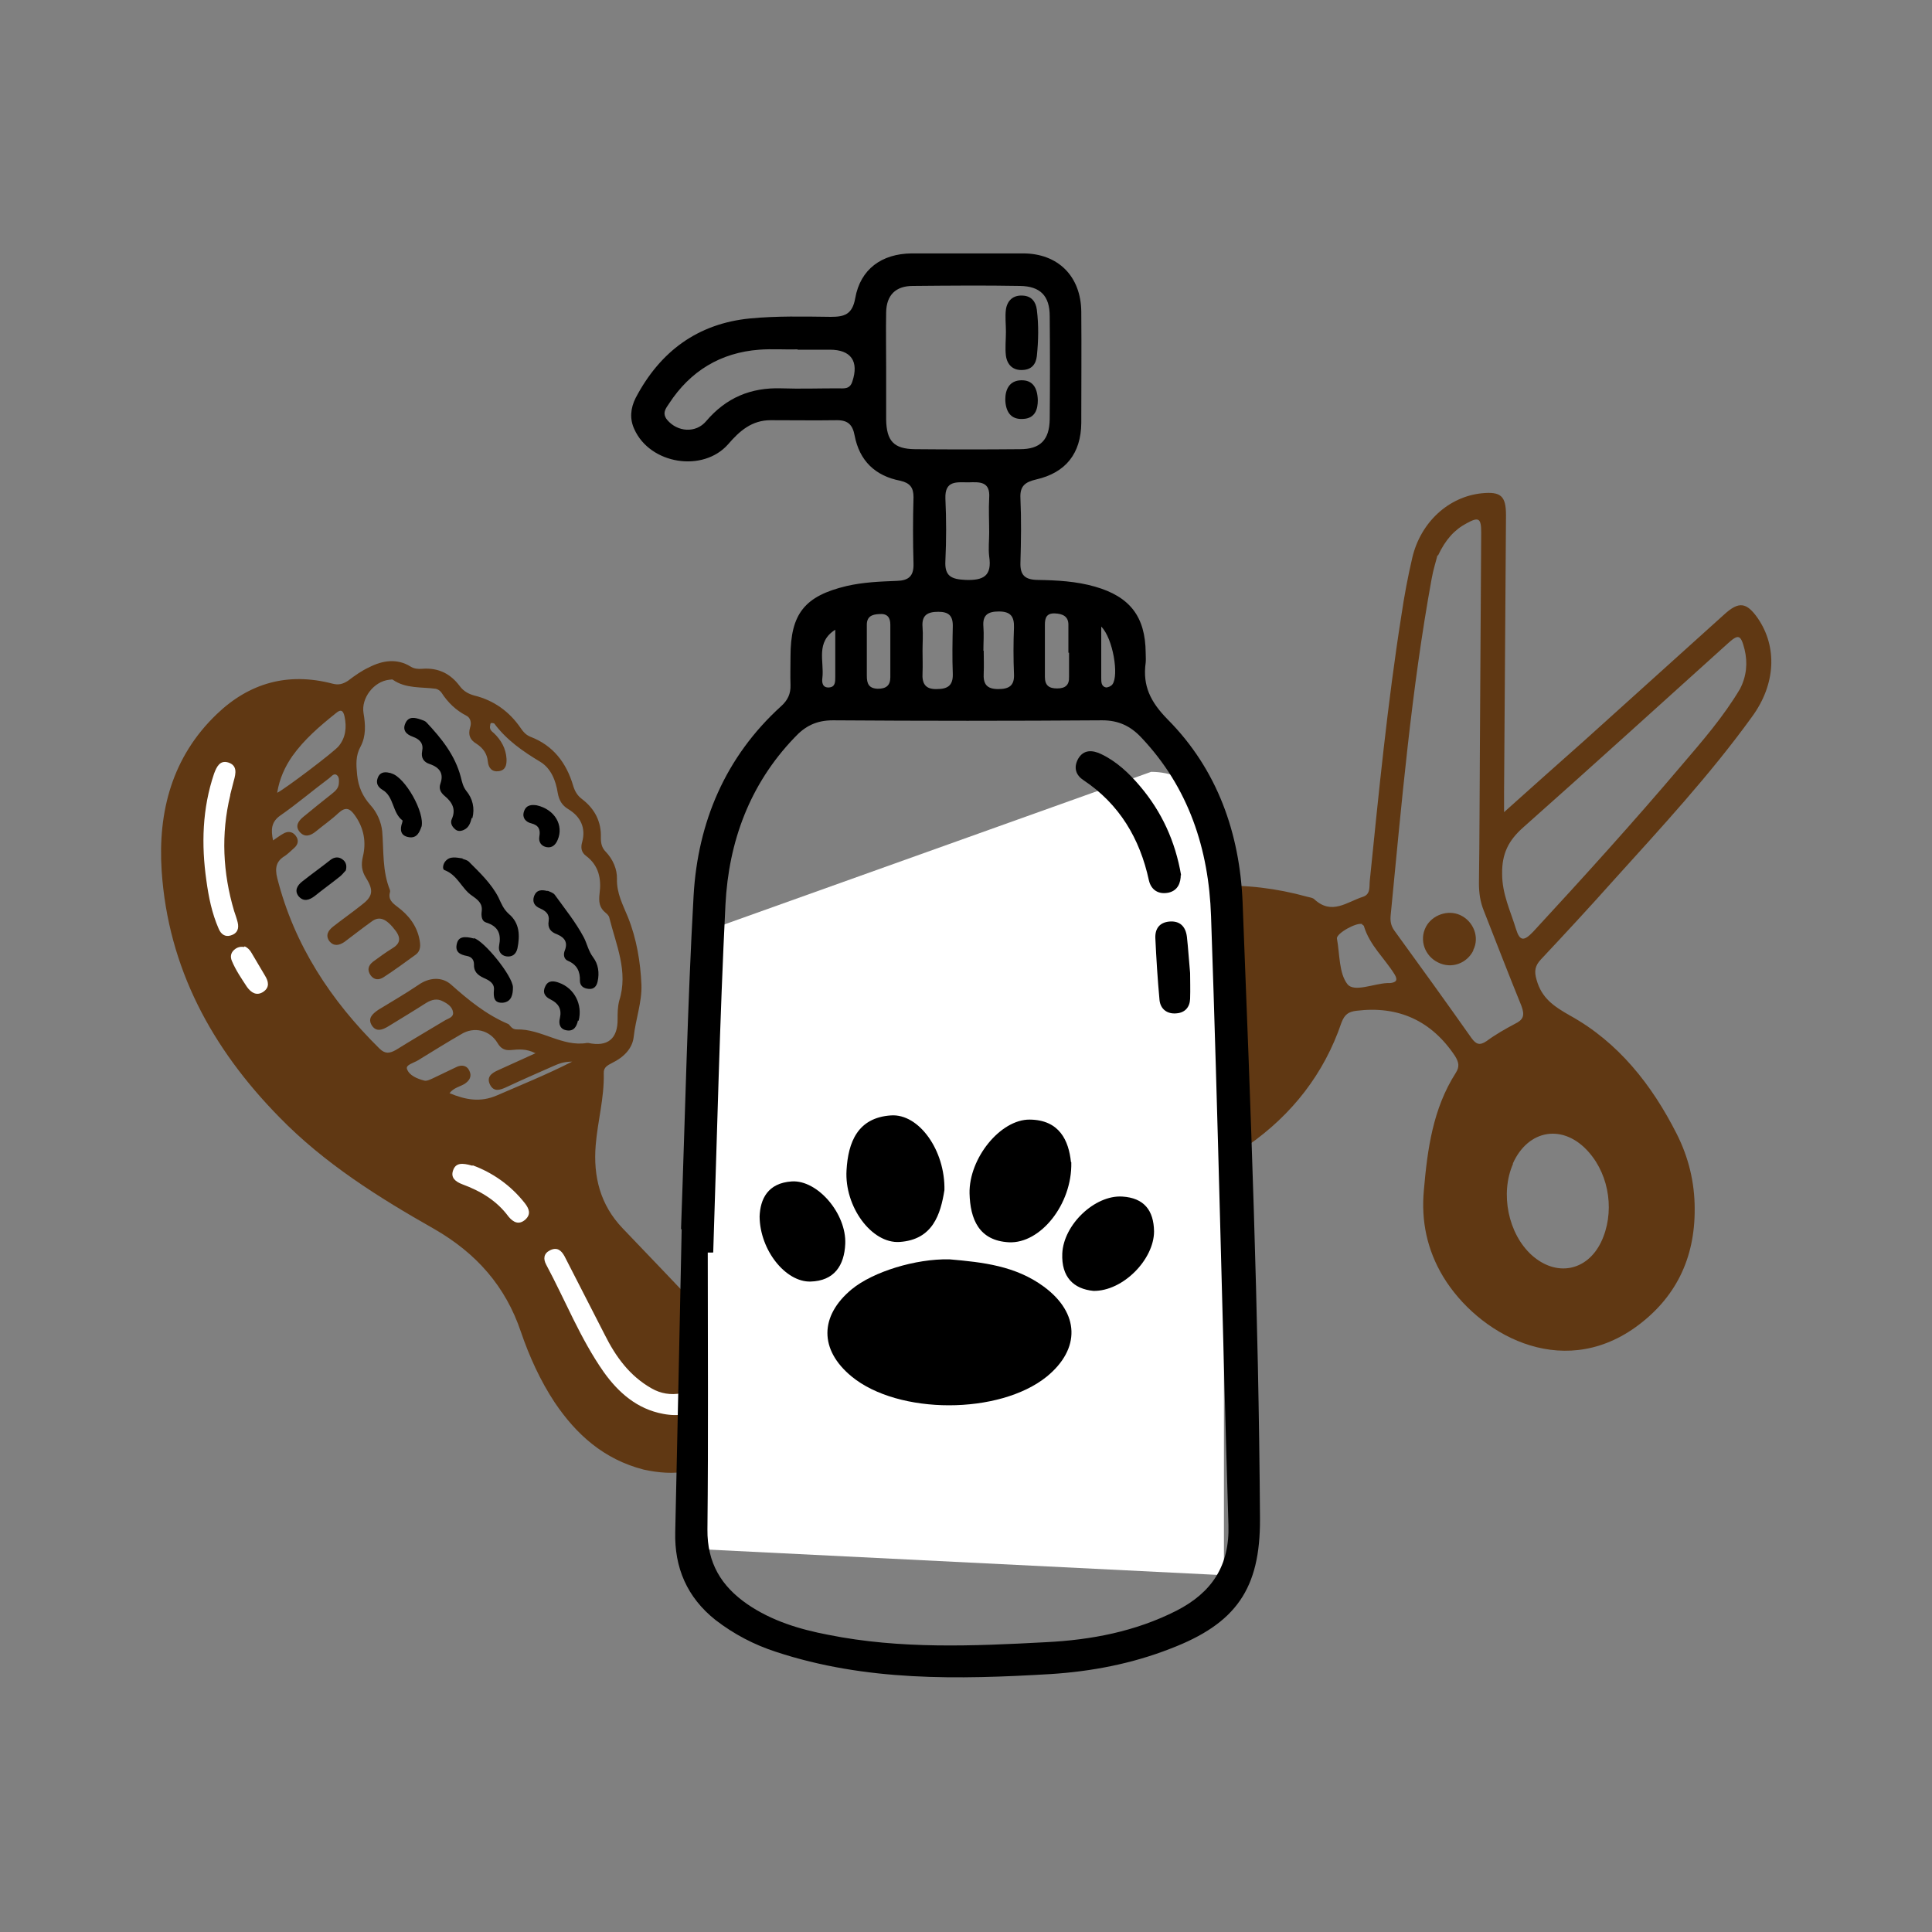<?xml version="1.0" encoding="UTF-8"?><svg id="Layer_1" xmlns="http://www.w3.org/2000/svg" viewBox="0 0 60 60"><rect x="0" y="0" width="60" height="60" fill="#808080" stroke="none"/><defs><style>.cls-1{fill:#fff;}.cls-2{fill:#603813;}.cls-3{fill:none;}</style></defs><rect class="cls-3" width="60" height="60"/><path class="cls-2" d="m46.69,25.24c.89-.8,1.69-1.51,2.49-2.22,1.46-1.31,2.91-2.63,4.37-3.94.45-.41.69-.38,1.04.12.61.89.56,2.05-.18,3.06-1.3,1.8-2.81,3.43-4.3,5.08-.74.83-1.49,1.64-2.25,2.45-.19.2-.22.37-.14.64.16.57.53.82,1.04,1.11,1.5.83,2.54,2.15,3.31,3.67.37.73.56,1.51.56,2.33.01,1.54-.59,2.78-1.84,3.68-2.34,1.67-4.91.18-5.97-1.57-.5-.83-.69-1.73-.6-2.69.11-1.27.28-2.53.99-3.64.12-.19.1-.32-.02-.52-.73-1.1-1.76-1.57-3.06-1.41-.25.03-.37.11-.47.37-.54,1.59-1.54,2.86-2.9,3.81-1.57,1.09-3.83.94-5.33-.24-1.62-1.27-1.86-3.87-.53-5.61.54-.71,1.21-1.25,2.03-1.58,1.85-.75,3.75-.82,5.67-.29.08.02.17.03.22.08.54.5,1.01.08,1.51-.08.24-.08.19-.31.21-.5.28-2.75.55-5.5.98-8.23.09-.61.2-1.2.34-1.8.26-1.1,1.12-1.89,2.15-2,.6-.06.76.08.76.68-.02,2.88-.04,5.75-.06,8.63v.61h-.03Zm-2.05-7.99c-.04.17-.13.44-.18.73-.63,3.45-.93,6.95-1.27,10.43-.02.18,0,.34.12.5.8,1.1,1.6,2.21,2.39,3.33.14.19.25.24.47.09.27-.2.57-.37.87-.53.27-.13.32-.26.21-.56-.4-.98-.78-1.97-1.17-2.96-.11-.27-.15-.55-.15-.85.02-1.43.02-2.86.03-4.29.01-2.2.03-4.41.04-6.6,0-.44-.07-.5-.45-.29-.38.2-.66.51-.89,1Zm9.4,4.14c.2-.39.24-.8.14-1.22-.12-.47-.19-.49-.54-.17-2.11,1.9-4.22,3.82-6.34,5.7-.45.4-.66.81-.65,1.44,0,.63.26,1.15.43,1.71.12.39.25.38.53.09,1.57-1.7,3.12-3.41,4.62-5.18.65-.76,1.3-1.51,1.81-2.37h-.01Zm-19.31,10.33c-.48,1.04.07,1.93,1.21,2,.93.05,2.04-.64,2.42-1.5.44-1.03-.14-1.95-1.26-1.98-.95-.03-1.97.61-2.37,1.48Zm12.26,4.42c-.41.93-.15,2.18.58,2.84.76.68,1.71.5,2.15-.4.43-.89.28-2.05-.38-2.8-.78-.89-1.88-.72-2.36.36h.01Zm-4.68-7.44c-.17-.07-.82.29-.79.45.09.49.06,1.08.33,1.42.21.25.81-.02,1.23-.04h.09c.19-.02.25-.09.14-.27-.31-.5-.77-.9-.95-1.49,0-.03-.04-.04-.06-.06h0Z"/><path class="cls-2" d="m45.76,29.51c-.2.41-.68.59-1.1.38-.41-.2-.59-.69-.38-1.1.19-.37.68-.55,1.07-.37.41.19.61.69.4,1.09h.01Z"/><path class="cls-2" d="m19.99,45.64c-1.24-.32-2.09-1.09-2.76-2.08-.45-.68-.79-1.43-1.05-2.19-.48-1.43-1.39-2.45-2.69-3.2-1.73-.98-3.42-2.04-4.82-3.48-2.09-2.13-3.45-4.63-3.65-7.65-.12-1.84.33-3.54,1.71-4.86,1.01-.97,2.21-1.31,3.59-.95.19.05.32.02.49-.09.21-.16.42-.31.66-.42.41-.21.86-.28,1.28-.02.11.07.23.08.36.07.5-.04.88.15,1.17.54.12.16.27.24.45.29.61.15,1.09.5,1.44,1.01.08.12.16.21.3.27.71.27,1.12.81,1.33,1.52.05.17.13.31.28.42.39.3.6.7.58,1.2,0,.17.03.31.15.43.22.23.36.54.35.85-.01.44.18.79.34,1.18.27.67.39,1.4.42,2.1.02.54-.18,1.07-.24,1.62-.04.37-.32.64-.67.81-.13.07-.27.13-.26.32.02.76-.19,1.49-.25,2.23-.08.98.14,1.86.84,2.59.84.88,1.68,1.75,2.51,2.64.36.38.67.81.92,1.27.53,1.01.48,1.98-.23,2.88-.69.86-1.62.9-2.55.7h-.01Zm-4.76-23.14c-.05.15.04.21.11.27.22.21.37.47.39.79.01.2-.03.36-.24.39-.21.03-.32-.1-.34-.3-.02-.24-.15-.42-.35-.55-.2-.12-.27-.27-.2-.51.05-.14.01-.3-.11-.36-.33-.17-.58-.41-.78-.72-.04-.06-.12-.11-.18-.12-.45-.06-.93,0-1.33-.28-.02-.02-.07,0-.11,0-.48.05-.88.57-.8,1.04.06.35.08.71-.09,1.03-.16.29-.14.56-.11.88.04.38.17.67.42.95.2.22.33.52.36.81.05.61,0,1.23.24,1.82,0,.02.01.05,0,.07-.06.22.07.33.23.45.35.26.61.59.69,1.03.03.16.04.33-.11.45-.33.24-.67.49-1.01.71-.14.09-.29.09-.4-.06-.11-.16-.08-.3.07-.42.19-.14.38-.28.59-.41.24-.14.3-.3.12-.55-.28-.37-.5-.48-.75-.29-.28.2-.56.42-.84.63-.16.11-.33.15-.47-.02-.13-.18-.04-.33.11-.45.28-.22.58-.43.87-.66.36-.27.41-.45.16-.85-.14-.22-.16-.42-.1-.67.11-.45.03-.89-.25-1.28-.15-.21-.28-.28-.51-.07-.21.2-.47.38-.7.57-.16.13-.34.2-.5.02-.16-.19-.04-.35.12-.48.29-.24.59-.48.88-.71.1-.08.19-.16.21-.29.01-.1.02-.22-.05-.28-.1-.09-.18.04-.25.09-.51.38-1,.8-1.52,1.16-.28.2-.29.44-.22.77.12-.08.21-.15.3-.2.14-.09.29-.09.4.05s.08.28-.05.39c-.09.08-.18.17-.28.24-.27.16-.32.37-.24.69.53,2.09,1.67,3.81,3.18,5.3.17.16.3.15.5.04.5-.31,1.01-.61,1.51-.91.11-.07.29-.1.27-.26-.02-.17-.17-.27-.31-.34-.18-.1-.35-.06-.53.05-.39.25-.79.49-1.18.73-.17.1-.36.18-.5-.03-.14-.22.01-.36.2-.49.41-.25.84-.5,1.24-.77.34-.24.73-.26,1.01-.02.55.49,1.1.94,1.78,1.23.03.01.05.05.08.08.05.06.11.09.19.09.76-.02,1.41.55,2.18.42h.04c.6.13.92-.13.91-.75,0-.18,0-.36.05-.56.29-.91-.1-1.74-.31-2.59-.01-.05-.07-.11-.11-.14-.2-.16-.22-.35-.19-.6.06-.45-.02-.87-.42-1.17-.15-.11-.17-.26-.12-.43.12-.44-.05-.79-.43-1.02-.2-.12-.29-.28-.33-.51-.06-.38-.21-.76-.54-.96-.55-.33-1.05-.68-1.43-1.19-.01-.01-.04-.01-.09-.02l-.04.04Zm1.4,10.21c-.29-.15-.53-.12-.76-.1-.2.02-.32-.05-.42-.22-.24-.4-.73-.52-1.13-.27-.45.26-.9.54-1.34.81-.13.08-.39.14-.34.27.07.2.31.3.54.36.08.02.19-.04.28-.08.24-.11.47-.23.71-.34.16-.08.33-.06.41.12.08.17,0,.3-.15.4-.15.09-.34.12-.47.29.51.21.96.29,1.47.07.76-.33,1.53-.64,2.34-1.05-.27,0-.43.07-.59.14-.5.22-.98.43-1.47.66-.18.08-.37.15-.49-.08-.12-.24.04-.36.24-.45.37-.17.75-.34,1.19-.54h-.02Zm-8.02-8.09c.23-.11,1.78-1.28,1.91-1.45.22-.27.25-.59.18-.92-.04-.18-.11-.24-.27-.1-.5.4-.98.81-1.35,1.33-.23.33-.4.7-.47,1.13Z"/><path class="cls-1" d="m22.35,42.7c-.09.89-.8,1.39-1.75,1.21-.82-.15-1.4-.67-1.85-1.3-.73-1.04-1.19-2.22-1.79-3.34-.09-.17-.08-.34.12-.44.22-.11.35,0,.45.18.41.81.84,1.63,1.25,2.44.34.68.77,1.28,1.46,1.67.28.16.59.21.91.15.25-.05.45-.17.56-.44.15-.4.35-.42.65-.1h0v-.02Z"/><path class="cls-1" d="m7.15,24.7c-.29,1.2-.23,2.41.12,3.59.04.12.08.23.11.35.05.2-.01.35-.21.41-.18.06-.31-.04-.38-.21-.21-.48-.31-.98-.38-1.49-.16-1.12-.13-2.24.24-3.33.08-.21.18-.42.44-.34.28.09.24.33.17.57-.04.14-.07.29-.11.43h0Z"/><path class="cls-1" d="m14.68,36.19c.6.22,1.18.61,1.63,1.19.12.16.19.33,0,.5-.2.17-.37.08-.52-.1-.36-.49-.86-.79-1.43-1-.21-.08-.37-.2-.29-.43.08-.24.28-.24.59-.15h.02Z"/><path class="cls-1" d="m7.6,29.39c.09.04.16.11.21.2.14.23.28.48.42.71.11.18.15.36-.05.5-.21.14-.38.03-.51-.15-.17-.26-.35-.52-.47-.81-.05-.12-.04-.24.07-.34.09-.08.19-.11.31-.09h0Z"/><path d="m14.65,25.4c-.04.16-.09.31-.26.38-.1.04-.19.04-.27-.04-.09-.08-.14-.19-.09-.3.14-.31.01-.53-.22-.72-.13-.11-.19-.23-.13-.39.11-.32-.04-.5-.33-.6-.19-.06-.28-.19-.24-.4.05-.24-.07-.37-.29-.45-.2-.07-.33-.2-.23-.42s.29-.18.49-.11c.06.02.12.04.16.08.47.5.89,1.02,1.07,1.7.04.16.07.3.17.43.2.24.27.54.19.85Z"/><path d="m14.36,26.67c.06.02.14.04.19.08.34.34.71.69.93,1.12.09.19.15.36.33.52.33.28.34.67.26,1.06-.04.18-.16.28-.35.25-.17-.03-.25-.17-.22-.33.07-.36-.02-.6-.4-.72-.14-.04-.16-.2-.14-.35.03-.24-.11-.35-.31-.49-.31-.21-.44-.64-.85-.79-.07-.03-.04-.19.03-.27.14-.17.33-.12.54-.09h0Z"/><path d="m17,27.66c.06.03.18.06.23.13.31.43.65.85.9,1.32.1.19.14.42.29.62.16.21.2.48.14.75-.03.15-.12.25-.28.23-.15-.01-.27-.09-.27-.25.01-.29-.09-.5-.37-.62-.13-.05-.15-.2-.1-.32.1-.25,0-.4-.23-.5-.2-.07-.31-.19-.27-.42.03-.21-.09-.31-.27-.39-.17-.07-.25-.2-.18-.39.08-.19.23-.2.44-.14h-.02Z"/><path d="m14.71,29.13c.33.09,1.21,1.18,1.22,1.53,0,.22-.04.45-.31.48-.28.02-.3-.17-.28-.4.02-.21-.16-.3-.32-.37-.19-.09-.31-.2-.3-.42,0-.14-.07-.23-.21-.26-.22-.04-.39-.12-.32-.39.05-.2.21-.24.54-.15h0Z"/><path d="m13.09,25.67c-.06.17-.14.37-.39.33-.26-.04-.29-.23-.21-.45,0-.02.02-.06.01-.07-.32-.24-.26-.74-.62-.95-.15-.09-.21-.21-.15-.37.06-.17.2-.2.36-.16.02,0,.05.01.07.02.42.12,1.04,1.21.93,1.66Z"/><path d="m10.75,27.02c-.05.05-.11.13-.18.19-.26.21-.54.41-.8.62-.16.12-.34.19-.5,0-.13-.17-.04-.33.11-.45.29-.23.6-.45.89-.68.12-.09.26-.1.38,0,.09.07.13.18.09.33h0Z"/><path d="m17.95,31.69c-.04.18-.12.34-.34.31s-.27-.2-.22-.39c.06-.28-.05-.45-.29-.57-.19-.09-.26-.23-.16-.42.09-.18.26-.16.42-.1.48.17.74.68.61,1.18h-.01Z"/><path d="m16.67,25.01c.57.13.84.63.65,1.07-.06.15-.17.26-.34.23s-.26-.16-.23-.33c.04-.22-.02-.35-.25-.41-.17-.04-.29-.17-.23-.36.07-.23.26-.22.4-.2h.01Z"/><path class="cls-1" d="m38.02,48.92l-16.31-.81v-19.12l14.04-5.02c1.24,0,2.26,1.01,2.26,2.26,0,0,0,22.68,0,22.68Z"/><path d="m21.15,38.18c.13-3.59.2-6.98.39-10.36.13-2.29.99-4.32,2.72-5.89.2-.18.3-.38.29-.66-.01-.29,0-.59,0-.88,0-1.33.44-1.88,1.74-2.19.52-.12,1.04-.14,1.56-.16.36-.01.53-.14.52-.53-.02-.69-.02-1.39,0-2.07,0-.3-.11-.44-.41-.51-.78-.15-1.27-.62-1.42-1.41-.06-.32-.2-.47-.54-.47-.69.01-1.39,0-2.07,0-.58,0-.96.33-1.32.75-.78.88-2.42.62-2.91-.47-.15-.32-.12-.65.04-.97.76-1.45,1.93-2.31,3.55-2.47.83-.08,1.67-.06,2.51-.05.42,0,.67-.07.76-.58.16-.9.82-1.38,1.75-1.39h3.46c1.09,0,1.8.71,1.81,1.81.01,1.15,0,2.31,0,3.46-.01.94-.48,1.54-1.4,1.75-.34.08-.51.2-.49.58.03.67.02,1.34,0,2.01-.01.38.14.52.52.53.61.01,1.21.04,1.8.21,1.08.31,1.56.93,1.57,2.05,0,.1.01.21,0,.31-.1.72.15,1.22.68,1.76,1.55,1.56,2.24,3.54,2.33,5.68.25,6.38.5,12.77.54,19.15.01,2.17-.74,3.25-2.78,4.03-1.2.47-2.46.71-3.73.79-2.87.17-5.73.23-8.52-.69-.68-.22-1.31-.55-1.88-.99-.88-.7-1.28-1.62-1.25-2.74.07-3.21.14-6.41.2-9.41h.01Zm.99.72h-.16c0,2.87.02,5.73-.01,8.6-.01,1.04.43,1.76,1.24,2.32.76.52,1.62.78,2.51.95,2.24.45,4.51.35,6.76.23,1.41-.07,2.78-.33,4.06-.98,1.09-.56,1.65-1.39,1.61-2.66-.19-6.3-.32-12.6-.54-18.91-.07-2.07-.69-3.99-2.17-5.55-.33-.35-.7-.53-1.21-.53-2.79.02-5.57.02-8.36,0-.52,0-.87.18-1.2.54-1.39,1.45-2.04,3.23-2.14,5.18-.18,3.6-.26,7.2-.38,10.8h0Zm5.38-27.51v1.63c.01.68.24.92.89.93,1.09.01,2.17.01,3.27,0,.63,0,.91-.29.92-.93.01-1.06.01-2.13,0-3.2,0-.63-.29-.93-.92-.94-1.11-.02-2.21-.01-3.33,0-.53,0-.82.28-.83.82-.01.57,0,1.13,0,1.7h0Zm-2.75-.54h0c-.39.01-.8-.02-1.19.01-1.2.09-2.14.66-2.8,1.67-.1.15-.23.3-.06.51.32.38.89.42,1.21.04.62-.73,1.39-1.05,2.33-1.02.59.02,1.17,0,1.76,0,.18,0,.37.04.45-.21.21-.63-.04-.99-.7-.99-.33,0-.67,0-1,0Zm5.95,5.68c0-.35-.02-.71,0-1.06.04-.53-.3-.5-.65-.49-.35,0-.73-.07-.71.5.03.65.03,1.29,0,1.93-.03.49.19.58.63.6.56.02.82-.13.73-.73-.03-.24,0-.5,0-.75Zm-.17,3.68c0,.23.01.45,0,.69-.02.33.08.5.45.5.33,0,.51-.1.49-.47-.02-.48-.02-.96,0-1.44.01-.34-.1-.5-.47-.5-.34,0-.51.11-.48.47.02.25,0,.5,0,.75Zm-1.9,0c0,.23.01.45,0,.69-.02.32.08.51.44.5.33,0,.51-.1.5-.47-.02-.5-.01-1,0-1.5,0-.32-.14-.43-.45-.43-.33,0-.52.1-.49.47.02.25,0,.5,0,.75Zm4.55.06h-.02v-.87c0-.26-.18-.34-.42-.35-.26-.01-.31.14-.31.35v1.62c0,.27.13.36.38.36s.38-.1.37-.36v-.75Zm-6.28-.04h0v.76c0,.24.06.39.34.4.26,0,.39-.1.39-.36v-1.63c0-.22-.09-.35-.34-.33-.24.01-.4.08-.39.36v.82-.02Zm-.97-.68c-.63.39-.35.98-.41,1.5-.02.14,0,.31.2.3s.2-.17.2-.32v-1.49h.01Zm8.25-.09v1.6c0,.12,0,.26.15.29.06,0,.16-.04.2-.1.2-.27.02-1.42-.35-1.79Z"/><path d="m36.67,27.16c0,.26-.09.49-.37.56-.32.07-.55-.08-.62-.38-.28-1.3-.92-2.37-2.03-3.11-.23-.15-.32-.38-.17-.66.17-.3.45-.28.72-.15.48.23.86.59,1.2.99.68.8,1.1,1.72,1.28,2.77h-.01Z"/><path d="m36.96,30.22c0,.21.01.51,0,.8-.01.26-.16.43-.42.45-.29.03-.5-.13-.53-.41-.06-.65-.1-1.29-.13-1.93-.01-.29.13-.48.43-.51.33-.03.51.15.55.47.04.35.06.71.1,1.13Z"/><path d="m31.24,10.3c0-.23-.03-.47,0-.69.04-.27.22-.45.52-.43.27.01.41.19.44.44.06.48.05.96,0,1.44-.03.26-.17.42-.44.43-.3.02-.48-.16-.52-.44-.03-.24,0-.5,0-.75Z"/><path d="m32.23,12.43c0,.26-.07.56-.45.58-.4.03-.55-.24-.56-.6,0-.32.13-.59.49-.6.36-.01.51.23.52.62h.01Z"/><path d="m29.49,39.11c1.03.09,2.05.2,2.93.85,1.11.82,1.14,1.93.09,2.79-1.47,1.19-4.61,1.19-6.06,0-1.01-.83-1-1.88,0-2.71.67-.55,1.99-.95,3.02-.93h.01Z"/><path d="m29.33,36.96c-.12.75-.36,1.54-1.39,1.61-.87.06-1.72-1.1-1.65-2.23.05-.86.34-1.63,1.38-1.7.87-.06,1.69,1.09,1.66,2.33Z"/><path d="m33.27,36.1c.03,1.3-.96,2.53-1.94,2.48-.93-.05-1.2-.72-1.22-1.52-.02-1.09.96-2.3,1.87-2.29.93.01,1.21.66,1.28,1.32h.01Z"/><path d="m33.96,40.09c-.62-.06-1-.43-.97-1.16.04-.9,1.01-1.82,1.86-1.77.68.04.98.43.99,1.08,0,.87-.96,1.86-1.88,1.85Z"/><path d="m23.59,37.78c.02-.54.25-1.04,1-1.09.8-.05,1.7,1,1.66,1.94-.03.67-.34,1.15-1.08,1.17-.77.02-1.57-.97-1.58-2.02Z"/></svg>